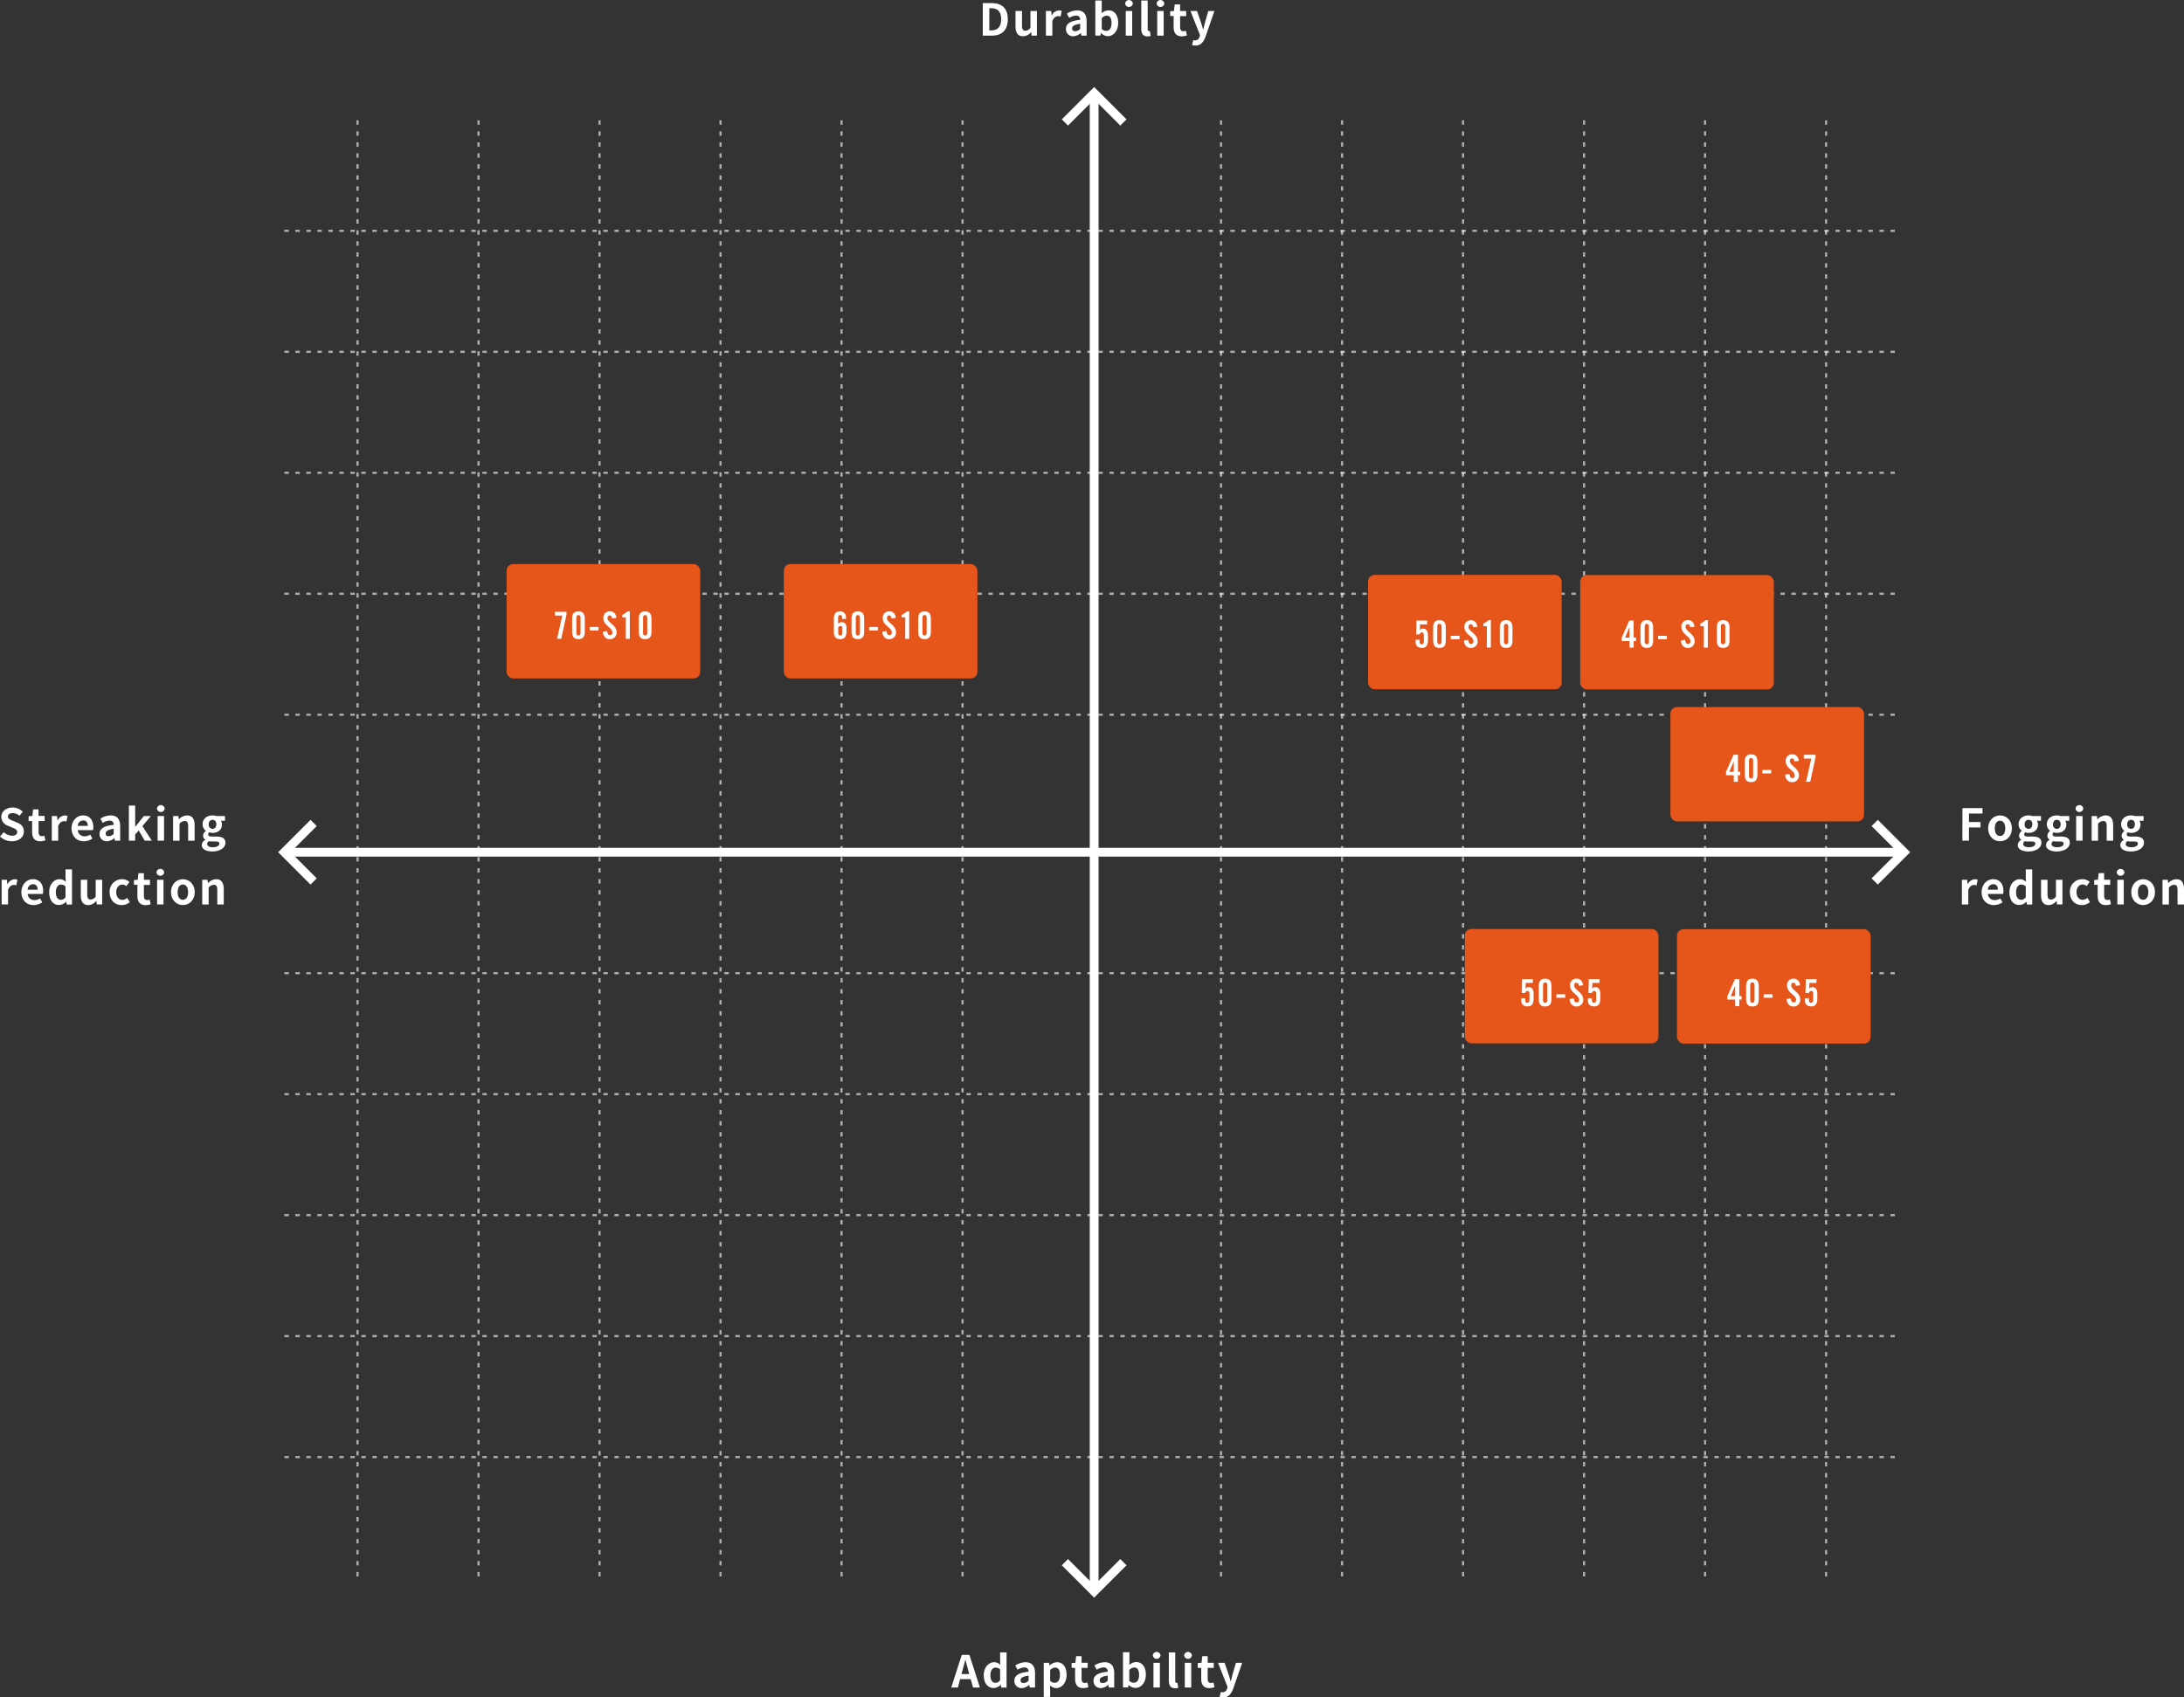 <svg xmlns="http://www.w3.org/2000/svg" xmlns:xlink="http://www.w3.org/1999/xlink" viewBox="0 0 992.7 771.7"><rect x="0" y="0" width="992.7" height="771.7" fill="#333333" stroke="none"/><defs><style>.cls-1,.cls-4{fill:none;}.cls-1,.cls-3,.cls-4{stroke:#fff;stroke-miterlimit:10;}.cls-1,.cls-3{stroke-width:4px;}.cls-2{fill:#fff;}.cls-3{fill:url(#名称未設定グラデーション);}.cls-4{stroke-dasharray:2 3;opacity:0.6;}.cls-5{fill:#e65519;}</style><linearGradient id="名称未設定グラデーション" x1="129.26" y1="387.45" x2="863.26" y2="387.45" gradientUnits="userSpaceOnUse"><stop offset="0" stop-color="#fff"/><stop offset="1"/></linearGradient></defs><g id="レイヤー_2" data-name="レイヤー 2"><g id="レイヤー_18" data-name="レイヤー 18"><line class="cls-1" x1="497.33" y1="42.38" x2="497.33" y2="721.38"/><polyline class="cls-1" points="510.63 710.23 497.33 723.53 484.03 710.23"/><polyline class="cls-1" points="484.03 55.68 497.33 42.38 510.63 55.68"/><path class="cls-2" d="M446.71,1.4h4.06c4.52,0,7.32,2.34,7.32,7.34s-2.8,7.46-7.16,7.46h-4.22Zm3.88,12.42c2.76,0,4.48-1.48,4.48-5.08s-1.72-5-4.48-5h-.92V13.82Z"/><path class="cls-2" d="M461.58,12V5h2.95v6.62c0,1.74.48,2.34,1.56,2.34a2.7,2.7,0,0,0,2.28-1.4V5h2.94V16.2h-2.4l-.22-1.6h-.08A4.5,4.5,0,0,1,465,16.48C462.62,16.48,461.58,14.8,461.58,12Z"/><path class="cls-2" d="M475.4,5h2.41L478,7h.08a3.91,3.91,0,0,1,3.19-2.26,3.17,3.17,0,0,1,1.32.24l-.52,2.54a3.53,3.53,0,0,0-1.16-.18c-.88,0-1.94.58-2.58,2.2V16.2H475.4Z"/><path class="cls-2" d="M484.52,13.16c0-2.4,1.94-3.66,6.45-4.14a1.75,1.75,0,0,0-1.91-1.94A6.33,6.33,0,0,0,486,8.14L484.92,6.2a9,9,0,0,1,4.68-1.48c2.85,0,4.31,1.7,4.31,4.94V16.2h-2.4l-.22-1.2h-.06a5.29,5.29,0,0,1-3.39,1.48A3.18,3.18,0,0,1,484.52,13.16Zm6.45-.08V10.82c-2.72.36-3.65,1.1-3.65,2.1s.62,1.26,1.49,1.26A3,3,0,0,0,491,13.08Z"/><path class="cls-2" d="M500.48,15h-.06l-.26,1.18h-2.3V.24h2.92v4l-.06,1.8a4.8,4.8,0,0,1,3.11-1.34c2.76,0,4.42,2.26,4.42,5.68,0,3.86-2.3,6.08-4.76,6.08A4.36,4.36,0,0,1,500.48,15Zm4.75-4.56c0-2.14-.68-3.32-2.22-3.32a3.18,3.18,0,0,0-2.23,1.16v4.92a3.12,3.12,0,0,0,2.05.84C504.19,14.06,505.23,12.9,505.23,10.46Z"/><path class="cls-2" d="M511.42,1.6a1.76,1.76,0,0,1,3.5,0,1.76,1.76,0,0,1-3.5,0ZM511.7,5h2.92V16.2H511.7Z"/><path class="cls-2" d="M518.74,13.06V.24h2.92v13c0,.66.32.88.6.88a1.66,1.66,0,0,0,.4,0l.36,2.18a4,4,0,0,1-1.52.26C519.46,16.48,518.74,15.14,518.74,13.06Z"/><path class="cls-2" d="M525.72,1.6a1.76,1.76,0,0,1,3.5,0,1.76,1.76,0,0,1-3.5,0ZM526,5h2.92V16.2H526Z"/><path class="cls-2" d="M533.46,12.28v-5h-1.58V5.14L533.6,5l.34-3h2.46V5h2.76V7.32H536.4v5c0,1.28.52,1.88,1.52,1.88a3.27,3.27,0,0,0,1.1-.24l.48,2.14a7.24,7.24,0,0,1-2.36.42C534.48,16.48,533.46,14.8,533.46,12.28Z"/><path class="cls-2" d="M541.84,20.48l.54-2.26a3,3,0,0,0,.78.14,2.14,2.14,0,0,0,2.1-1.7l.2-.66L541.1,5h3l1.78,5.2c.34,1,.62,2.08.94,3.16h.1c.26-1,.54-2.12.8-3.16L549.22,5H552l-4,11.54c-1,2.64-2.18,4.16-4.68,4.16A4.74,4.74,0,0,1,541.84,20.48Z"/><line class="cls-3" x1="129.26" y1="387.45" x2="863.26" y2="387.45"/><polyline class="cls-1" points="852.11 374.15 865.41 387.45 852.11 400.75"/><polyline class="cls-1" points="142.56 400.75 129.26 387.45 142.56 374.15"/><line class="cls-4" x1="129.26" y1="442.45" x2="863.26" y2="442.45"/><line class="cls-4" x1="129.26" y1="497.45" x2="863.26" y2="497.45"/><line class="cls-4" x1="129.26" y1="552.45" x2="863.26" y2="552.45"/><line class="cls-4" x1="129.26" y1="607.45" x2="863.26" y2="607.45"/><line class="cls-4" x1="129.26" y1="662.45" x2="863.26" y2="662.45"/><line class="cls-4" x1="129.26" y1="104.95" x2="863.26" y2="104.95"/><line class="cls-4" x1="129.26" y1="159.95" x2="863.26" y2="159.95"/><line class="cls-4" x1="129.26" y1="214.95" x2="863.26" y2="214.95"/><line class="cls-4" x1="129.26" y1="269.95" x2="863.26" y2="269.95"/><line class="cls-4" x1="129.26" y1="324.95" x2="863.26" y2="324.95"/><line class="cls-4" x1="437.51" y1="54.7" x2="437.51" y2="719.7"/><line class="cls-4" x1="382.51" y1="54.7" x2="382.51" y2="719.7"/><line class="cls-4" x1="327.51" y1="54.7" x2="327.51" y2="719.7"/><line class="cls-4" x1="272.51" y1="54.7" x2="272.51" y2="719.7"/><line class="cls-4" x1="217.51" y1="54.7" x2="217.51" y2="719.7"/><line class="cls-4" x1="162.51" y1="54.7" x2="162.51" y2="719.7"/><line class="cls-4" x1="830.01" y1="54.7" x2="830.01" y2="719.7"/><line class="cls-4" x1="775.01" y1="54.7" x2="775.01" y2="719.7"/><line class="cls-4" x1="720.01" y1="54.7" x2="720.01" y2="719.7"/><line class="cls-4" x1="665.01" y1="54.7" x2="665.01" y2="719.7"/><line class="cls-4" x1="610.01" y1="54.7" x2="610.01" y2="719.7"/><line class="cls-4" x1="555.01" y1="54.7" x2="555.01" y2="719.7"/><rect class="cls-5" x="621.82" y="261.36" width="88" height="52" rx="3"/><rect class="cls-5" x="718.26" y="261.45" width="88" height="52" rx="3"/><path class="cls-2" d="M0,380.32l1.7-2a5.82,5.82,0,0,0,3.76,1.64c1.54,0,2.36-.66,2.36-1.7s-.9-1.44-2.22-2l-2-.84a4.29,4.29,0,0,1-3-4c0-2.42,2.12-4.28,5.12-4.28a6.57,6.57,0,0,1,4.64,1.9l-1.5,1.86a4.72,4.72,0,0,0-3.14-1.22c-1.3,0-2.14.58-2.14,1.56s1.06,1.44,2.32,1.94l1.94.82c1.8.74,3,1.88,3,4,0,2.42-2,4.48-5.44,4.48A7.89,7.89,0,0,1,0,380.32Z"/><path class="cls-2" d="M14.6,378.28v-5H13v-2.18l1.72-.14.34-3h2.46v3H20.3v2.32H17.54v5c0,1.28.52,1.88,1.52,1.88a3.27,3.27,0,0,0,1.1-.24l.48,2.14a7.24,7.24,0,0,1-2.36.42C15.62,382.48,14.6,380.8,14.6,378.28Z"/><path class="cls-2" d="M23.54,371h2.4l.2,2h.08a3.88,3.88,0,0,1,3.18-2.26,3.17,3.17,0,0,1,1.32.24l-.52,2.54a3.53,3.53,0,0,0-1.16-.18c-.88,0-1.94.58-2.58,2.2v6.68H23.54Z"/><path class="cls-2" d="M32.52,376.62c0-3.64,2.54-5.9,5.22-5.9,3.08,0,4.68,2.26,4.68,5.36a5.46,5.46,0,0,1-.14,1.34h-6.9a2.94,2.94,0,0,0,3.1,2.8,4.62,4.62,0,0,0,2.52-.78l1,1.8a7.07,7.07,0,0,1-3.92,1.24C35,382.48,32.52,380.3,32.52,376.62Zm7.38-1.14c0-1.52-.68-2.48-2.12-2.48a2.53,2.53,0,0,0-2.44,2.48Z"/><path class="cls-2" d="M45.24,379.16c0-2.4,1.94-3.66,6.44-4.14,0-1.1-.52-1.94-1.9-1.94a6.33,6.33,0,0,0-3.08,1.06l-1.06-1.94a9,9,0,0,1,4.68-1.48c2.84,0,4.3,1.7,4.3,4.94v6.54h-2.4L52,381h-.06a5.27,5.27,0,0,1-3.38,1.48A3.18,3.18,0,0,1,45.24,379.16Zm6.44-.08v-2.26c-2.72.36-3.64,1.1-3.64,2.1s.62,1.26,1.48,1.26A3,3,0,0,0,51.68,379.08Z"/><path class="cls-2" d="M58.58,366.24h2.86v9.6h.08L65.4,371h3.2l-3.88,4.58L69,382.2H65.78l-2.72-4.64-1.62,1.84v2.8H58.58Z"/><path class="cls-2" d="M71.36,367.6a1.76,1.76,0,0,1,3.5,0,1.76,1.76,0,0,1-3.5,0Zm.28,3.4h2.92v11.2H71.64Z"/><path class="cls-2" d="M78.68,371h2.4l.2,1.48h.08A5.16,5.16,0,0,1,85,370.72c2.42,0,3.46,1.68,3.46,4.5v7H85.52v-6.62c0-1.72-.48-2.34-1.58-2.34a3.22,3.22,0,0,0-2.34,1.26v7.7H78.68Z"/><path class="cls-2" d="M91.72,384.18a2.72,2.72,0,0,1,1.6-2.32v-.1a2.12,2.12,0,0,1-1-1.88,2.78,2.78,0,0,1,1.24-2.1v-.08a3.7,3.7,0,0,1-1.48-2.92c0-2.64,2.14-4.06,4.52-4.06a5.27,5.27,0,0,1,1.68.28h4v2.16h-1.92a2.82,2.82,0,0,1,.52,1.7c0,2.52-1.92,3.8-4.32,3.8a4.77,4.77,0,0,1-1.44-.26,1.12,1.12,0,0,0-.48,1c0,.6.44.92,1.76.92h1.9c2.7,0,4.16.84,4.16,2.8,0,2.26-2.34,4-6.08,4C93.76,387.06,91.72,386.16,91.72,384.18Zm8-.6c0-.8-.66-1-1.86-1H96.46a6.32,6.32,0,0,1-1.56-.16,1.68,1.68,0,0,0-.74,1.3c0,.94,1,1.48,2.68,1.48S99.68,384.46,99.68,383.58Zm-1.36-8.8c0-1.32-.74-2.06-1.74-2.06s-1.76.74-1.76,2.06a1.82,1.82,0,0,0,1.76,2.06C97.56,376.84,98.32,376.1,98.32,374.78Z"/><path class="cls-2" d="M.74,400h2.4l.2,2h.08a3.88,3.88,0,0,1,3.18-2.26,3.17,3.17,0,0,1,1.32.24L7.4,402.5a3.53,3.53,0,0,0-1.16-.18c-.88,0-1.94.58-2.58,2.2v6.68H.74Z"/><path class="cls-2" d="M9.72,405.62c0-3.64,2.54-5.9,5.22-5.9,3.08,0,4.68,2.26,4.68,5.36a5.46,5.46,0,0,1-.14,1.34h-6.9a2.94,2.94,0,0,0,3.1,2.8,4.62,4.62,0,0,0,2.52-.78l1,1.8a7.07,7.07,0,0,1-3.92,1.24C12.16,411.48,9.72,409.3,9.72,405.62Zm7.38-1.14C17.1,403,16.42,402,15,402a2.53,2.53,0,0,0-2.44,2.48Z"/><path class="cls-2" d="M22.36,405.62c0-3.66,2.28-5.9,4.7-5.9a3.85,3.85,0,0,1,2.84,1.22l-.12-1.76v-3.94h2.94v16H30.34L30.1,410H30a4.65,4.65,0,0,1-3.1,1.44C24.16,411.48,22.36,409.28,22.36,405.62Zm7.42,2.28V403a3,3,0,0,0-2.08-.84c-1.26,0-2.32,1.2-2.32,3.44s.84,3.48,2.32,3.48A2.49,2.49,0,0,0,29.78,407.9Z"/><path class="cls-2" d="M36.72,407v-7h2.94v6.62c0,1.74.48,2.34,1.56,2.34a2.7,2.7,0,0,0,2.28-1.4V400h2.94v11.2H44l-.22-1.6h-.08a4.5,4.5,0,0,1-3.58,1.88C37.76,411.48,36.72,409.8,36.72,407Z"/><path class="cls-2" d="M49.84,405.62a5.59,5.59,0,0,1,5.72-5.9A4.9,4.9,0,0,1,58.82,401l-1.4,1.9a2.56,2.56,0,0,0-1.72-.74c-1.7,0-2.86,1.38-2.86,3.5s1.16,3.46,2.78,3.46a3.48,3.48,0,0,0,2.18-.9L59,410.12a5.56,5.56,0,0,1-3.66,1.36C52.2,411.48,49.84,409.32,49.84,405.62Z"/><path class="cls-2" d="M62.46,407.28v-5H60.88v-2.18L62.6,400l.34-3H65.4v3h2.76v2.32H65.4v5c0,1.28.52,1.88,1.52,1.88a3.27,3.27,0,0,0,1.1-.24l.48,2.14a7.24,7.24,0,0,1-2.36.42C63.48,411.48,62.46,409.8,62.46,407.28Z"/><path class="cls-2" d="M71.12,396.6a1.76,1.76,0,0,1,3.5,0,1.76,1.76,0,0,1-3.5,0Zm.28,3.4h2.92v11.2H71.4Z"/><path class="cls-2" d="M77.74,405.62c0-3.74,2.58-5.9,5.38-5.9s5.38,2.16,5.38,5.9-2.58,5.86-5.38,5.86S77.74,409.32,77.74,405.62Zm7.76,0c0-2.12-.86-3.5-2.38-3.5s-2.38,1.38-2.38,3.5.86,3.46,2.38,3.46S85.5,407.72,85.5,405.62Z"/><path class="cls-2" d="M91.92,400h2.4l.2,1.48h.08a5.16,5.16,0,0,1,3.64-1.76c2.42,0,3.46,1.68,3.46,4.5v7H98.76v-6.62c0-1.72-.48-2.34-1.58-2.34a3.22,3.22,0,0,0-2.34,1.26v7.7H91.92Z"/><path class="cls-2" d="M441.2,763.4h-4.8l-1,3.8h-3l4.75-14.8h3.48l4.76,14.8h-3.1Zm-.64-2.3-.44-1.62c-.46-1.54-.86-3.24-1.3-4.84h-.08c-.38,1.62-.82,3.3-1.26,4.84L437,761.1Z"/><path class="cls-2" d="M447.15,761.62c0-3.66,2.29-5.9,4.71-5.9a3.85,3.85,0,0,1,2.84,1.22l-.12-1.76v-3.94h2.94v16h-2.38L454.9,766h-.06a4.65,4.65,0,0,1-3.1,1.44C449,767.48,447.15,765.28,447.15,761.62Zm7.43,2.28V759a3,3,0,0,0-2.08-.84c-1.26,0-2.32,1.2-2.32,3.44s.84,3.48,2.32,3.48A2.49,2.49,0,0,0,454.58,763.9Z"/><path class="cls-2" d="M461.07,764.16c0-2.4,1.94-3.66,6.45-4.14,0-1.1-.52-1.94-1.9-1.94a6.36,6.36,0,0,0-3.09,1.06l-1.06-1.94a9,9,0,0,1,4.69-1.48c2.84,0,4.3,1.7,4.3,4.94v6.54h-2.4l-.22-1.2h-.06a5.27,5.27,0,0,1-3.38,1.48A3.18,3.18,0,0,1,461.07,764.16Zm6.45-.08v-2.26c-2.72.36-3.64,1.1-3.64,2.1s.62,1.26,1.48,1.26A3,3,0,0,0,467.52,764.08Z"/><path class="cls-2" d="M474.41,756h2.4l.2,1.16h.08a5.37,5.37,0,0,1,3.31-1.44c2.76,0,4.4,2.26,4.4,5.7,0,3.84-2.3,6.06-4.76,6.06a4.21,4.21,0,0,1-2.79-1.22l.08,1.84v3.4h-2.92Zm7.37,5.46c0-2.14-.68-3.32-2.22-3.32a3.19,3.19,0,0,0-2.23,1.16v4.92a3.18,3.18,0,0,0,2.05.84C480.74,765.06,481.78,763.9,481.78,761.46Z"/><path class="cls-2" d="M488.67,763.28v-5h-1.58v-2.18l1.72-.14.34-3h2.46v3h2.77v2.32h-2.77v5c0,1.28.52,1.88,1.53,1.88a3.27,3.27,0,0,0,1.1-.24l.48,2.14a7.25,7.25,0,0,1-2.37.42C489.69,767.48,488.67,765.8,488.67,763.28Z"/><path class="cls-2" d="M497.05,764.16c0-2.4,1.94-3.66,6.45-4.14a1.75,1.75,0,0,0-1.91-1.94,6.33,6.33,0,0,0-3.08,1.06l-1.06-1.94a9,9,0,0,1,4.68-1.48c2.85,0,4.31,1.7,4.31,4.94v6.54H504l-.22-1.2h-.06a5.31,5.31,0,0,1-3.39,1.48A3.18,3.18,0,0,1,497.05,764.16Zm6.45-.08v-2.26c-2.73.36-3.65,1.1-3.65,2.1s.62,1.26,1.48,1.26A3,3,0,0,0,503.5,764.08Z"/><path class="cls-2" d="M513,766H513l-.26,1.18h-2.3v-16h2.92v4l-.06,1.8a4.78,4.78,0,0,1,3.1-1.34c2.77,0,4.43,2.26,4.43,5.68,0,3.86-2.3,6.08-4.76,6.08A4.36,4.36,0,0,1,513,766Zm4.75-4.56c0-2.14-.68-3.32-2.23-3.32a3.16,3.16,0,0,0-2.22,1.16v4.92a3.1,3.1,0,0,0,2,.84C516.72,765.06,517.76,763.9,517.76,761.46Z"/><path class="cls-2" d="M524,752.6a1.76,1.76,0,0,1,3.5,0,1.76,1.76,0,0,1-3.5,0Zm.28,3.4h2.92v11.2h-2.92Z"/><path class="cls-2" d="M531.27,764.06V751.24h2.92v13c0,.66.32.88.6.88a1.66,1.66,0,0,0,.4,0l.36,2.18a4,4,0,0,1-1.52.26C532,767.48,531.27,766.14,531.27,764.06Z"/><path class="cls-2" d="M538.25,752.6a1.76,1.76,0,0,1,3.5,0,1.76,1.76,0,0,1-3.5,0Zm.28,3.4h2.92v11.2h-2.92Z"/><path class="cls-2" d="M546,763.28v-5h-1.58v-2.18l1.72-.14.34-3h2.46v3h2.76v2.32h-2.76v5c0,1.28.52,1.88,1.52,1.88a3.27,3.27,0,0,0,1.1-.24l.48,2.14a7.24,7.24,0,0,1-2.36.42C547,767.48,546,765.8,546,763.28Z"/><path class="cls-2" d="M554.37,771.48l.54-2.26a3,3,0,0,0,.78.14,2.14,2.14,0,0,0,2.1-1.7l.2-.66-4.36-11h3l1.78,5.2c.34,1,.62,2.08.94,3.16h.1c.26-1,.54-2.12.8-3.16l1.54-5.2h2.82l-4,11.54c-1,2.64-2.18,4.16-4.68,4.16A4.74,4.74,0,0,1,554.37,771.48Z"/><rect class="cls-5" x="230.26" y="256.45" width="88" height="52" rx="3"/><path class="cls-2" d="M252.19,279.87v-1.74h5.32v1.19l-2.4,11.09H253.2l2.37-10.54Z"/><path class="cls-2" d="M260.05,281.33c0-2.31.85-3.37,2.88-3.37s2.87,1.06,2.87,3.37v5.88c0,2.31-.85,3.37-2.87,3.37s-2.88-1.06-2.88-3.37Zm3.82-.53c0-.8-.34-1.17-.94-1.17s-.95.37-.95,1.17v6.94c0,.8.34,1.17.95,1.17s.94-.37.94-1.17Z"/><path class="cls-2" d="M268.05,286.62v-1.57h4v1.57Z"/><path class="cls-2" d="M278.22,281.16c-.08-1.05-.62-1.36-1.08-1.36-.65,0-1,.44-1,1.21,0,2.09,4.11,3.09,4.11,6.42a2.94,2.94,0,0,1-3.2,3.15c-1.87,0-3-1.57-3-3.4l1.92-.29c.09,1.24.56,1.85,1.21,1.85a1.06,1.06,0,0,0,1.18-1.12c0-2.43-4.12-3.08-4.12-6.6a2.82,2.82,0,0,1,3.14-3.06c1.65,0,2.63,1.25,2.81,3Z"/><path class="cls-2" d="M284.47,280.68h-1.6v-1.14a11.74,11.74,0,0,0,2.4-1.58h1v12.45h-1.83Z"/><path class="cls-2" d="M290.36,281.33c0-2.31.85-3.37,2.87-3.37s2.88,1.06,2.88,3.37v5.88c0,2.31-.85,3.37-2.88,3.37s-2.87-1.06-2.87-3.37Zm3.82-.53c0-.8-.34-1.17-.95-1.17s-.94.37-.94,1.17v6.94c0,.8.34,1.17.94,1.17s.95-.37.95-1.17Z"/><rect class="cls-5" x="356.26" y="256.45" width="88" height="52" rx="3"/><path class="cls-2" d="M382.76,281.43v-.63c0-.8-.26-1.17-.86-1.17s-.95.37-.95,1.17v2.88a2,2,0,0,1,1.67-.82c1.17,0,2.15.71,2.15,2.52v1.46c0,2.58-.85,3.74-2.87,3.74s-2.88-1.06-2.88-3.37v-5.88c0-2.31.85-3.37,2.88-3.37a2.54,2.54,0,0,1,2.63,2.72v.75ZM381,287.74c0,.8.34,1.17.95,1.17s.94-.37.94-1.17v-2c0-.8-.34-1.17-.84-1.17a2,2,0,0,0-1.05.56Z"/><path class="cls-2" d="M387.05,281.33c0-2.31.85-3.37,2.88-3.37s2.87,1.06,2.87,3.37v5.88c0,2.31-.85,3.37-2.87,3.37s-2.88-1.06-2.88-3.37Zm3.82-.53c0-.8-.34-1.17-.94-1.17s-.95.37-.95,1.17v6.94c0,.8.34,1.17.95,1.17s.94-.37.94-1.17Z"/><path class="cls-2" d="M395.05,286.62v-1.57h4v1.57Z"/><path class="cls-2" d="M405.22,281.16c-.08-1.05-.62-1.36-1.08-1.36-.65,0-1,.44-1,1.21,0,2.09,4.11,3.09,4.11,6.42a2.94,2.94,0,0,1-3.2,3.15c-1.87,0-3-1.57-3-3.4l1.92-.29c.09,1.24.56,1.85,1.21,1.85a1.06,1.06,0,0,0,1.18-1.12c0-2.43-4.12-3.08-4.12-6.6a2.82,2.82,0,0,1,3.14-3.06c1.65,0,2.63,1.25,2.81,3Z"/><path class="cls-2" d="M411.47,280.68h-1.6v-1.14a11.74,11.74,0,0,0,2.4-1.58h1v12.45h-1.83Z"/><path class="cls-2" d="M417.36,281.33c0-2.31.85-3.37,2.87-3.37s2.88,1.06,2.88,3.37v5.88c0,2.31-.85,3.37-2.88,3.37s-2.87-1.06-2.87-3.37Zm3.82-.53c0-.8-.34-1.17-.95-1.17s-.94.37-.94,1.17v6.94c0,.8.34,1.17.94,1.17s.95-.37.95-1.17Z"/><path class="cls-2" d="M645.28,290.85v1c0,.66.36,1.07.9,1.07s1-.39,1-1.49v-2.79c0-.8-.4-1.12-.85-1.12a1.15,1.15,0,0,0-1.1.93h-1.56c.06-1.9.14-3.4.14-6.31h4.92l-.07,1.74h-3.18l-.12,2.65,0,0a1.67,1.67,0,0,1,1.55-.71c1.55,0,2.15,1.17,2.15,3.23v1.7c0,2.58-.78,3.81-2.74,3.81-1.63,0-2.91-.75-2.91-2.79v-.94Z"/><path class="cls-2" d="M651.42,285.33c0-2.31.85-3.37,2.87-3.37s2.87,1.06,2.87,3.37v5.88c0,2.31-.84,3.37-2.87,3.37s-2.87-1.06-2.87-3.37Zm3.82-.53c0-.8-.35-1.17-1-1.17s-.95.37-.95,1.17v6.94c0,.8.35,1.17.95,1.17s1-.37,1-1.17Z"/><path class="cls-2" d="M659.41,290.62v-1.57h4v1.57Z"/><path class="cls-2" d="M669.58,285.16c-.08-1.05-.62-1.36-1.08-1.36-.65,0-1,.44-1,1.21,0,2.09,4.12,3.09,4.12,6.42a2.94,2.94,0,0,1-3.2,3.15c-1.88,0-3-1.57-3-3.4l1.93-.29c.08,1.24.55,1.85,1.2,1.85a1.06,1.06,0,0,0,1.18-1.12c0-2.43-4.11-3.08-4.11-6.6A2.82,2.82,0,0,1,668.7,282c1.65,0,2.63,1.25,2.81,3Z"/><path class="cls-2" d="M675.83,284.68h-1.6v-1.14a11.74,11.74,0,0,0,2.4-1.58h1v12.45h-1.83Z"/><path class="cls-2" d="M681.72,285.33c0-2.31.85-3.37,2.88-3.37s2.87,1.06,2.87,3.37v5.88c0,2.31-.85,3.37-2.87,3.37s-2.88-1.06-2.88-3.37Zm3.82-.53c0-.8-.34-1.17-.94-1.17s-1,.37-1,1.17v6.94c0,.8.34,1.17,1,1.17s.94-.37.94-1.17Z"/><path class="cls-2" d="M740.66,291.45h-3.53v-1.56l3.43-7.76h2v7.76h1.08v1.56h-1.08v3h-1.86Zm0-1.56v-4.8h0l-2,4.8Z"/><path class="cls-2" d="M745.65,285.33c0-2.31.85-3.37,2.88-3.37s2.87,1.06,2.87,3.37v5.88c0,2.31-.85,3.37-2.87,3.37s-2.88-1.06-2.88-3.37Zm3.82-.53c0-.8-.34-1.17-.94-1.17s-.95.37-.95,1.17v6.94c0,.8.34,1.17.95,1.17s.94-.37.94-1.17Z"/><path class="cls-2" d="M753.65,290.62v-1.57h4v1.57Z"/><path class="cls-2" d="M768.23,285.16c-.09-1.05-.63-1.36-1.08-1.36-.66,0-1,.44-1,1.21,0,2.09,4.11,3.09,4.11,6.42a2.94,2.94,0,0,1-3.2,3.15c-1.88,0-3-1.57-3-3.4l1.93-.29c.08,1.24.55,1.85,1.21,1.85a1.05,1.05,0,0,0,1.17-1.12c0-2.43-4.11-3.08-4.11-6.6a2.82,2.82,0,0,1,3.13-3.06c1.65,0,2.63,1.25,2.81,3Z"/><path class="cls-2" d="M774.47,284.68h-1.59v-1.14a11.66,11.66,0,0,0,2.39-1.58h1v12.45h-1.83Z"/><path class="cls-2" d="M780.37,285.33c0-2.31.84-3.37,2.87-3.37s2.87,1.06,2.87,3.37v5.88c0,2.31-.85,3.37-2.87,3.37s-2.87-1.06-2.87-3.37Zm3.82-.53c0-.8-.35-1.17-1-1.17s-1,.37-1,1.17v6.94c0,.8.34,1.17,1,1.17s1-.37,1-1.17Z"/><rect class="cls-5" x="759.26" y="321.45" width="88" height="52" rx="3"/><path class="cls-2" d="M788.06,352.45h-3.53v-1.56l3.43-7.76h2v7.76H791v1.56h-1.08v3h-1.86Zm0-1.56v-4.8h0l-2,4.8Z"/><path class="cls-2" d="M793.05,346.33c0-2.31.85-3.37,2.88-3.37s2.87,1.06,2.87,3.37v5.88c0,2.31-.85,3.37-2.87,3.37s-2.88-1.06-2.88-3.37Zm3.82-.53c0-.8-.34-1.17-.94-1.17s-.95.37-.95,1.17v6.94c0,.8.34,1.17.95,1.17s.94-.37.94-1.17Z"/><path class="cls-2" d="M801.05,351.62v-1.57h4v1.57Z"/><path class="cls-2" d="M815.63,346.16c-.09-1.05-.62-1.36-1.08-1.36-.65,0-1,.44-1,1.21,0,2.09,4.11,3.09,4.11,6.42a2.94,2.94,0,0,1-3.2,3.15c-1.88,0-3-1.57-3-3.4l1.93-.29c.08,1.24.56,1.85,1.21,1.85a1.05,1.05,0,0,0,1.17-1.12c0-2.43-4.11-3.08-4.11-6.6a2.82,2.82,0,0,1,3.14-3.06c1.64,0,2.62,1.25,2.8,3Z"/><path class="cls-2" d="M819.9,344.87v-1.74h5.32v1.19l-2.4,11.09h-1.91l2.37-10.54Z"/><rect class="cls-5" x="665.82" y="422.36" width="88" height="52" rx="3"/><rect class="cls-5" x="762.26" y="422.45" width="88" height="52" rx="3"/><path class="cls-2" d="M693.3,453.85v1c0,.66.36,1.07.89,1.07s1-.39,1-1.49v-2.79c0-.8-.39-1.12-.85-1.12-.62,0-.91.42-1.09.93h-1.57c.07-1.9.15-3.4.15-6.31h4.91l-.06,1.74h-3.19l-.11,2.65,0,0a1.68,1.68,0,0,1,1.55-.71c1.55,0,2.16,1.17,2.16,3.23v1.7c0,2.58-.79,3.81-2.75,3.81-1.63,0-2.9-.75-2.9-2.79v-.94Z"/><path class="cls-2" d="M699.43,448.33c0-2.31.85-3.37,2.88-3.37s2.87,1.06,2.87,3.37v5.88c0,2.31-.85,3.37-2.87,3.37s-2.88-1.06-2.88-3.37Zm3.82-.53c0-.8-.34-1.17-.94-1.17s-.95.37-.95,1.17v6.94c0,.8.34,1.17.95,1.17s.94-.37.94-1.17Z"/><path class="cls-2" d="M707.43,453.62v-1.57h4v1.57Z"/><path class="cls-2" d="M717.6,448.16c-.08-1.05-.62-1.36-1.08-1.36-.65,0-1,.44-1,1.21,0,2.09,4.11,3.09,4.11,6.42a2.94,2.94,0,0,1-3.2,3.15c-1.88,0-2.95-1.57-3-3.4l1.93-.29c.08,1.24.56,1.85,1.21,1.85a1.06,1.06,0,0,0,1.18-1.12c0-2.43-4.12-3.08-4.12-6.6a2.82,2.82,0,0,1,3.14-3.06c1.64,0,2.62,1.25,2.8,3Z"/><path class="cls-2" d="M723.6,453.85v1c0,.66.36,1.07.9,1.07s1-.39,1-1.49v-2.79c0-.8-.39-1.12-.85-1.12a1.15,1.15,0,0,0-1.1.93H722c.06-1.9.14-3.4.14-6.31h4.92l-.07,1.74H723.8l-.12,2.65,0,0a1.67,1.67,0,0,1,1.55-.71c1.55,0,2.15,1.17,2.15,3.23v1.7c0,2.58-.78,3.81-2.74,3.81-1.63,0-2.91-.75-2.91-2.79v-.94Z"/><path class="cls-2" d="M788.67,454.45h-3.52v-1.56l3.43-7.76h2v7.76h1.07v1.56h-1.07v3h-1.87Zm0-1.56v-4.8h0l-2,4.8Z"/><path class="cls-2" d="M793.67,448.33c0-2.31.85-3.37,2.87-3.37s2.87,1.06,2.87,3.37v5.88c0,2.31-.84,3.37-2.87,3.37s-2.87-1.06-2.87-3.37Zm3.82-.53c0-.8-.35-1.17-1-1.17s-.95.37-.95,1.17v6.94c0,.8.35,1.17.95,1.17s1-.37,1-1.17Z"/><path class="cls-2" d="M801.66,453.62v-1.57h4v1.57Z"/><path class="cls-2" d="M816.24,448.16c-.08-1.05-.62-1.36-1.08-1.36-.65,0-1,.44-1,1.21,0,2.09,4.11,3.09,4.11,6.42a2.94,2.94,0,0,1-3.2,3.15c-1.87,0-2.95-1.57-3-3.4l1.92-.29c.09,1.24.56,1.85,1.21,1.85a1.06,1.06,0,0,0,1.18-1.12c0-2.43-4.12-3.08-4.12-6.6a2.82,2.82,0,0,1,3.14-3.06c1.65,0,2.63,1.25,2.81,3Z"/><path class="cls-2" d="M822.24,453.85v1c0,.66.36,1.07.9,1.07s1-.39,1-1.49v-2.79c0-.8-.39-1.12-.85-1.12-.62,0-.91.42-1.09.93h-1.57c.06-1.9.15-3.4.15-6.31h4.91l-.07,1.74h-3.18l-.11,2.65,0,0a1.68,1.68,0,0,1,1.55-.71c1.55,0,2.16,1.17,2.16,3.23v1.7c0,2.58-.79,3.81-2.75,3.81-1.63,0-2.9-.75-2.9-2.79v-.94Z"/><path class="cls-2" d="M892,367.4h9.12v2.46h-6.16v3.86h5.26v2.48h-5.26v6h-3Z"/><path class="cls-2" d="M903.7,376.62c0-3.74,2.58-5.9,5.38-5.9s5.38,2.16,5.38,5.9-2.58,5.86-5.38,5.86S903.7,380.32,903.7,376.62Zm7.76,0c0-2.12-.86-3.5-2.38-3.5s-2.38,1.38-2.38,3.5.86,3.46,2.38,3.46S911.46,378.72,911.46,376.62Z"/><path class="cls-2" d="M917.14,384.18a2.72,2.72,0,0,1,1.6-2.32v-.1a2.12,2.12,0,0,1-1-1.88,2.78,2.78,0,0,1,1.24-2.1v-.08a3.7,3.7,0,0,1-1.48-2.92c0-2.64,2.14-4.06,4.52-4.06a5.27,5.27,0,0,1,1.68.28h4v2.16H925.8a2.82,2.82,0,0,1,.52,1.7c0,2.52-1.92,3.8-4.32,3.8a4.77,4.77,0,0,1-1.44-.26,1.12,1.12,0,0,0-.48,1c0,.6.44.92,1.76.92h1.9c2.7,0,4.16.84,4.16,2.8,0,2.26-2.34,4-6.08,4C919.18,387.06,917.14,386.16,917.14,384.18Zm8-.6c0-.8-.66-1-1.86-1h-1.36a6.32,6.32,0,0,1-1.56-.16,1.68,1.68,0,0,0-.74,1.3c0,.94,1,1.48,2.68,1.48S925.1,384.46,925.1,383.58Zm-1.36-8.8c0-1.32-.74-2.06-1.74-2.06s-1.76.74-1.76,2.06a1.82,1.82,0,0,0,1.76,2.06C923,376.84,923.74,376.1,923.74,374.78Z"/><path class="cls-2" d="M930,384.18a2.72,2.72,0,0,1,1.6-2.32v-.1a2.12,2.12,0,0,1-1-1.88,2.78,2.78,0,0,1,1.24-2.1v-.08a3.7,3.7,0,0,1-1.48-2.92c0-2.64,2.14-4.06,4.52-4.06a5.27,5.27,0,0,1,1.68.28h4v2.16H938.7a2.82,2.82,0,0,1,.52,1.7c0,2.52-1.92,3.8-4.32,3.8a4.77,4.77,0,0,1-1.44-.26,1.12,1.12,0,0,0-.48,1c0,.6.44.92,1.76.92h1.9c2.7,0,4.16.84,4.16,2.8,0,2.26-2.34,4-6.08,4C932.08,387.06,930,386.16,930,384.18Zm8-.6c0-.8-.66-1-1.86-1h-1.36a6.32,6.32,0,0,1-1.56-.16,1.68,1.68,0,0,0-.74,1.3c0,.94,1,1.48,2.68,1.48S938,384.46,938,383.58Zm-1.36-8.8c0-1.32-.74-2.06-1.74-2.06s-1.76.74-1.76,2.06a1.82,1.82,0,0,0,1.76,2.06C935.88,376.84,936.64,376.1,936.64,374.78Z"/><path class="cls-2" d="M943.4,367.6a1.76,1.76,0,0,1,3.5,0,1.76,1.76,0,0,1-3.5,0Zm.28,3.4h2.92v11.2h-2.92Z"/><path class="cls-2" d="M950.72,371h2.4l.2,1.48h.08a5.16,5.16,0,0,1,3.64-1.76c2.42,0,3.46,1.68,3.46,4.5v7h-2.94v-6.62c0-1.72-.48-2.34-1.58-2.34a3.22,3.22,0,0,0-2.34,1.26v7.7h-2.92Z"/><path class="cls-2" d="M963.76,384.18a2.72,2.72,0,0,1,1.6-2.32v-.1a2.12,2.12,0,0,1-1-1.88,2.78,2.78,0,0,1,1.24-2.1v-.08a3.7,3.7,0,0,1-1.48-2.92c0-2.64,2.14-4.06,4.52-4.06a5.27,5.27,0,0,1,1.68.28h4v2.16h-1.92a2.82,2.82,0,0,1,.52,1.7c0,2.52-1.92,3.8-4.32,3.8a4.77,4.77,0,0,1-1.44-.26,1.12,1.12,0,0,0-.48,1c0,.6.44.92,1.76.92h1.9c2.7,0,4.16.84,4.16,2.8,0,2.26-2.34,4-6.08,4C965.8,387.06,963.76,386.16,963.76,384.18Zm8-.6c0-.8-.66-1-1.86-1H968.5a6.32,6.32,0,0,1-1.56-.16,1.68,1.68,0,0,0-.74,1.3c0,.94,1,1.48,2.68,1.48S971.72,384.46,971.72,383.58Zm-1.36-8.8c0-1.32-.74-2.06-1.74-2.06s-1.76.74-1.76,2.06a1.82,1.82,0,0,0,1.76,2.06C969.6,376.84,970.36,376.1,970.36,374.78Z"/><path class="cls-2" d="M891.74,400h2.4l.2,2h.08a3.88,3.88,0,0,1,3.18-2.26,3.17,3.17,0,0,1,1.32.24l-.52,2.54a3.53,3.53,0,0,0-1.16-.18c-.88,0-1.94.58-2.58,2.2v6.68h-2.92Z"/><path class="cls-2" d="M900.72,405.62c0-3.64,2.54-5.9,5.22-5.9,3.08,0,4.68,2.26,4.68,5.36a5.46,5.46,0,0,1-.14,1.34h-6.9a2.94,2.94,0,0,0,3.1,2.8,4.62,4.62,0,0,0,2.52-.78l1,1.8a7.07,7.07,0,0,1-3.92,1.24C903.16,411.48,900.72,409.3,900.72,405.62Zm7.38-1.14c0-1.52-.68-2.48-2.12-2.48a2.53,2.53,0,0,0-2.44,2.48Z"/><path class="cls-2" d="M913.36,405.62c0-3.66,2.28-5.9,4.7-5.9a3.85,3.85,0,0,1,2.84,1.22l-.12-1.76v-3.94h2.94v16h-2.38L921.1,410H921a4.65,4.65,0,0,1-3.1,1.44C915.16,411.48,913.36,409.28,913.36,405.62Zm7.42,2.28V403a3,3,0,0,0-2.08-.84c-1.26,0-2.32,1.2-2.32,3.44s.84,3.48,2.32,3.48A2.49,2.49,0,0,0,920.78,407.9Z"/><path class="cls-2" d="M927.72,407v-7h2.94v6.62c0,1.74.48,2.34,1.56,2.34a2.7,2.7,0,0,0,2.28-1.4V400h2.94v11.2H935l-.22-1.6h-.08a4.5,4.5,0,0,1-3.58,1.88C928.76,411.48,927.72,409.8,927.72,407Z"/><path class="cls-2" d="M940.84,405.62a5.59,5.59,0,0,1,5.72-5.9,4.9,4.9,0,0,1,3.26,1.24l-1.4,1.9a2.56,2.56,0,0,0-1.72-.74c-1.7,0-2.86,1.38-2.86,3.5s1.16,3.46,2.78,3.46a3.48,3.48,0,0,0,2.18-.9l1.16,1.94a5.56,5.56,0,0,1-3.66,1.36C943.2,411.48,940.84,409.32,940.84,405.62Z"/><path class="cls-2" d="M953.46,407.28v-5h-1.58v-2.18l1.72-.14.34-3h2.46v3h2.76v2.32H956.4v5c0,1.28.52,1.88,1.52,1.88a3.27,3.27,0,0,0,1.1-.24l.48,2.14a7.24,7.24,0,0,1-2.36.42C954.48,411.48,953.46,409.8,953.46,407.28Z"/><path class="cls-2" d="M962.12,396.6a1.76,1.76,0,0,1,3.5,0,1.76,1.76,0,0,1-3.5,0Zm.28,3.4h2.92v11.2H962.4Z"/><path class="cls-2" d="M968.74,405.62c0-3.74,2.58-5.9,5.38-5.9s5.38,2.16,5.38,5.9-2.58,5.86-5.38,5.86S968.74,409.32,968.74,405.62Zm7.76,0c0-2.12-.86-3.5-2.38-3.5s-2.38,1.38-2.38,3.5.86,3.46,2.38,3.46S976.5,407.72,976.5,405.62Z"/><path class="cls-2" d="M982.92,400h2.4l.2,1.48h.08a5.16,5.16,0,0,1,3.64-1.76c2.42,0,3.46,1.68,3.46,4.5v7h-2.94v-6.62c0-1.72-.48-2.34-1.58-2.34a3.22,3.22,0,0,0-2.34,1.26v7.7h-2.92Z"/></g></g></svg>